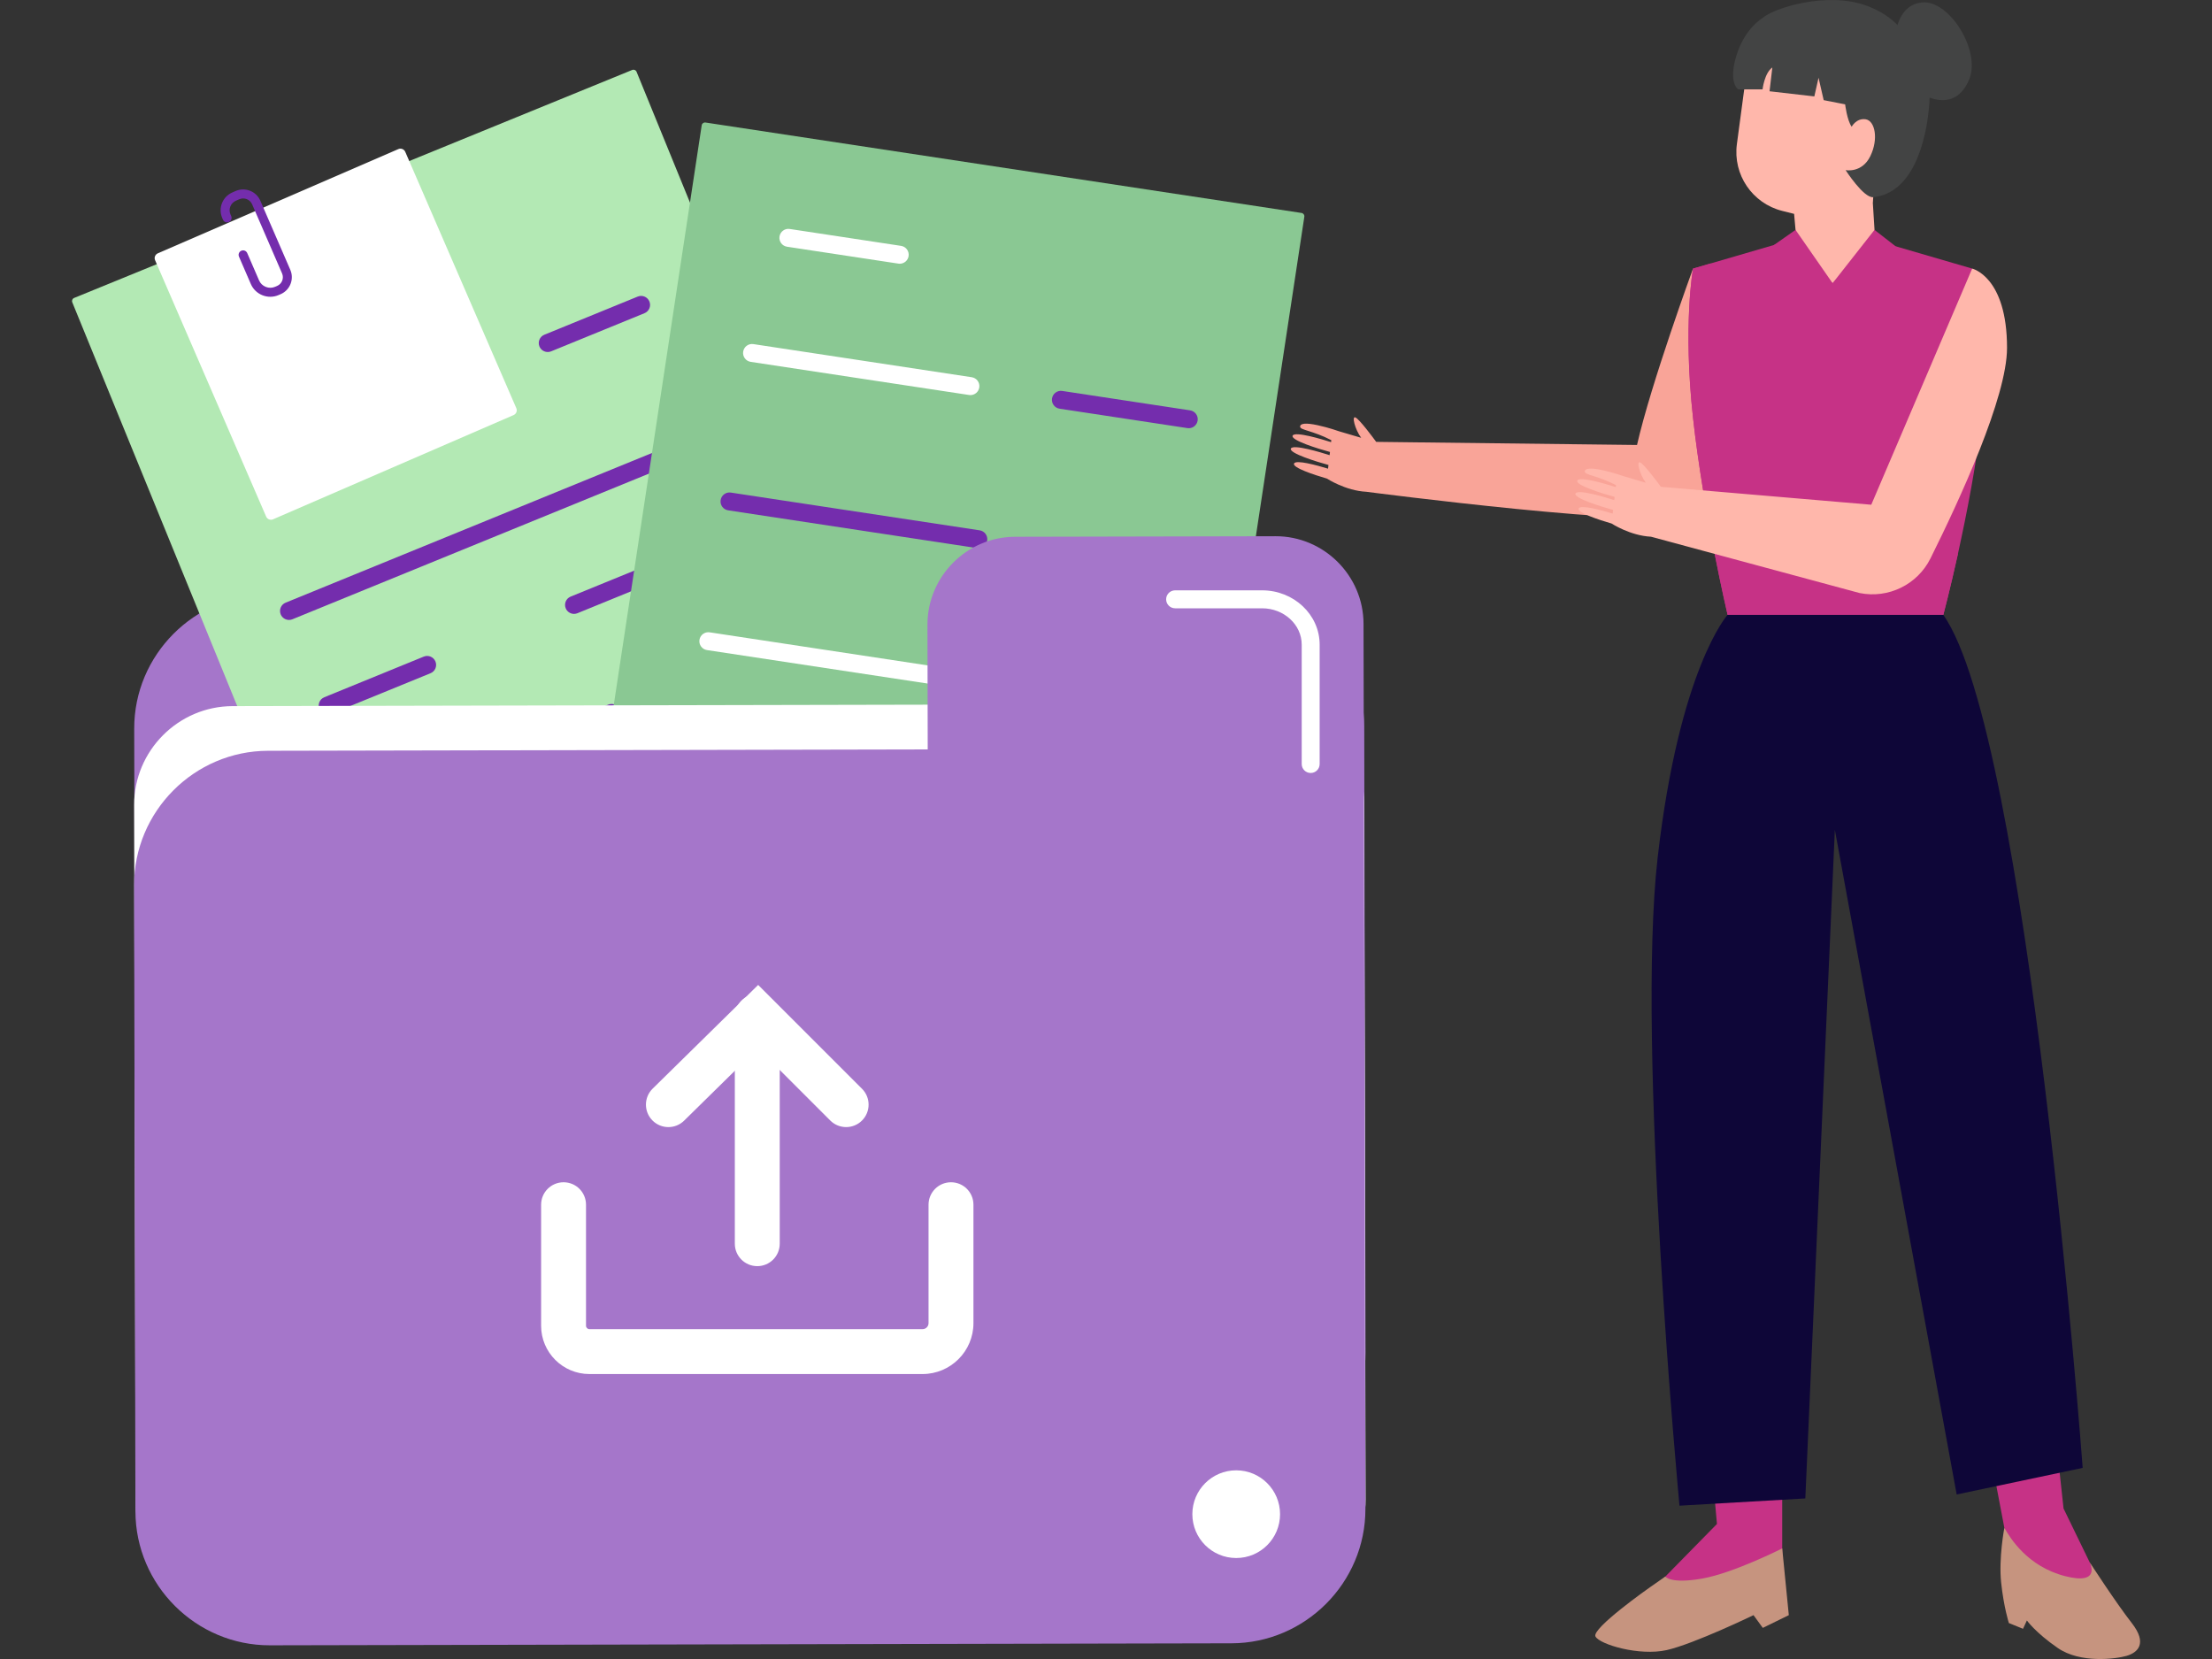 <svg xmlns="http://www.w3.org/2000/svg" xmlns:xlink="http://www.w3.org/1999/xlink" id="Layer_1" x="0px" y="0px" viewBox="0 0 800 600" style="enable-background:new 0 0 800 600;" xml:space="preserve"><rect x="0" y="0" width="800" height="600" fill="#333333" stroke="none"/><style type="text/css">	.st0{fill:#D8C5E8;}	.st1{fill:#FFFFFF;}	.st2{fill:#945DC0;}	.st3{fill:#8546B7;}	.st4{fill:#AD83CE;}	.st5{fill:#C63286;}	.st6{fill:#27254C;}	.st7{fill:#FAC8BF;}	.st8{fill:#EDA19F;}	.st9{fill:#6CC46C;}	.st10{fill:#91DF94;}	.st11{opacity:0.949;}	.st12{fill:url(#XMLID_00000036245254913926525350000002270209106920452481_);}	.st13{fill:#68BC68;}	.st14{fill:#87DC8A;}	.st15{fill:#6D23A9;stroke:#6D23A9;stroke-width:0.944;stroke-miterlimit:10;}	.st16{fill:#D2BBE4;stroke:#6D23A9;stroke-width:0.944;stroke-miterlimit:10;}	.st17{fill:#6D23A9;stroke:#6D23A9;stroke-width:0.944;stroke-linecap:round;stroke-linejoin:round;stroke-miterlimit:10;}	.st18{fill:#F9DACA;}	.st19{fill:#1A2E35;}	.st20{fill:#007CFF;}	.st21{fill:none;stroke:#007CFF;stroke-width:0.472;stroke-linecap:round;stroke-linejoin:round;stroke-miterlimit:10;}	.st22{opacity:0.3;}	.st23{fill:#1C1919;}	.st24{fill:#0E0638;}	.st25{opacity:0.2;}	.st26{fill:#A6681B;}	.st27{fill:#9B67C4;}	.st28{fill:#BA97D6;}	.st29{fill:#E557AF;}	.st30{fill:#FDBB92;}	.st31{fill:#FD967D;}	.st32{fill:#C6947F;}	.st33{fill:#434444;}	.st34{fill:#B6E7FF;}	.st35{fill:#9AD2F3;}	.st36{fill:#41414A;}	.st37{fill:#A576CA;}	.st38{fill:#742DAD;}	.st39{fill:#B3E9B4;}	.st40{fill:#8AC893;}	.st41{fill:#F9A498;}	.st42{fill:#FFB7AB;}	.st43{fill:#D2BBE4;}	.st44{fill:#A8D6AF;stroke:#6D23A9;stroke-width:0.944;stroke-linecap:round;stroke-linejoin:round;stroke-miterlimit:10;}	.st45{fill:#6D23A9;}	.st46{fill:#BAF4C0;}	.st47{fill:#D2BBE4;stroke:#6D23A9;stroke-width:0.944;stroke-linecap:round;stroke-linejoin:round;stroke-miterlimit:10;}	.st48{fill:#8AC893;stroke:#6D23A9;stroke-width:0.944;stroke-linecap:round;stroke-linejoin:round;stroke-miterlimit:10;}	.st49{fill:#C9E6CD;stroke:#6D23A9;stroke-width:0.944;stroke-linecap:round;stroke-linejoin:round;stroke-miterlimit:10;}	.st50{opacity:0.2;clip-path:url(#XMLID_00000021798889252496447400000016929991862968552122_);fill:#279938;}	.st51{fill:none;stroke:#6D23A9;stroke-width:0.944;stroke-linecap:round;stroke-linejoin:round;stroke-miterlimit:10;}	.st52{fill:#EBD7FF;}	.st53{fill-rule:evenodd;clip-rule:evenodd;fill:#151A1C;}	.st54{fill-rule:evenodd;clip-rule:evenodd;fill:#FFC38A;}	.st55{fill-rule:evenodd;clip-rule:evenodd;fill:#C63286;}	.st56{fill:#151A1C;}	.st57{fill:#FFFDBB;}	.st58{fill:#FFC38A;}	.st59{fill:#FFAD6D;}	.st60{fill-rule:evenodd;clip-rule:evenodd;fill:#FFAD6D;}	.st61{fill:#C7EFC8;}	.st62{fill:#7DD980;}	.st63{fill:none;stroke:#7DD980;stroke-width:1.888;stroke-linecap:round;stroke-linejoin:round;stroke-miterlimit:10;}	.st64{fill:#E9DEF2;}	.st65{fill:#E6D9F0;}	.st66{fill:none;stroke:#E6D9F0;stroke-width:1.888;stroke-linecap:round;stroke-linejoin:round;stroke-miterlimit:10;}	.st67{fill:#6BD46E;}	.st68{fill:#FB9572;}	.st69{fill:#FF9F06;}	.st70{fill:#FA724B;}	.st71{fill:#FFA992;}	.st72{fill:#803FB4;}	.st73{fill:#AB80CE;}	.st74{fill:url(#SVGID_1_);}	.st75{fill:url(#SVGID_00000149383980817389499590000006952171402357689227_);}	.st76{fill:url(#SVGID_00000181778853378661788650000013065184477798507403_);}	.st77{fill:url(#SVGID_00000168112749325437680070000000071809327495034251_);}	.st78{fill:url(#SVGID_00000116927954872540573590000003628317390669677461_);}	.st79{fill:#75D778;}	.st80{opacity:0.6;fill:#C9EFCB;}	.st81{fill:#BE9CD8;}	.st82{fill:#AF85CF;}	.st83{fill:#B0E8B2;}	.st84{fill:#99E19B;}	.st85{opacity:0.15;fill:#FFFFFF;}	.st86{fill:#D4FFD4;}	.st87{fill:#A6E5A8;}	.st88{fill:#884BB9;}	.st89{fill:#A679CB;}	.st90{fill:#9762C2;}	.st91{fill:#B8F4B8;}	.st92{fill:#DBF5DC;}	.st93{fill:#5A15AA;}	.st94{fill:#0E0F0F;}	.st95{fill:#FE612E;}	.st96{fill:#E2451B;}	.st97{fill:#15126B;}	.st98{fill:#FFA87D;}	.st99{fill:#CE4D7E;}	.st100{fill:#41A0EF;}	.st101{fill:#4A54F3;}	.st102{fill:#E26E61;}	.st103{fill:#03717A;}	.st104{fill:#8FDE91;}	.st105{fill:#BFEDC1;}	.st106{fill:#A773D8;}	.st107{fill:#B88DE2;}	.st108{fill:#63B66F;}	.st109{fill:#43A651;}	.st110{fill:#D9B8FF;}	.st111{fill:url(#SVGID_00000070821054793218891110000011982449317575392645_);}	.st112{fill:url(#SVGID_00000075867285983599915570000018217906350578589067_);}	.st113{fill:url(#SVGID_00000002345332495034777830000007308853585851263406_);}	.st114{opacity:0.77;fill:url(#SVGID_00000030449159025537646170000011594403084727509947_);}	.st115{opacity:0.77;fill:url(#SVGID_00000093871823318856212080000005281137549080821395_);}	.st116{fill:url(#SVGID_00000132802895447006766540000009042025642454784145_);}	.st117{fill:url(#SVGID_00000065075036357020440270000017596500827126868671_);}	.st118{fill:url(#SVGID_00000074435334998454713800000013261634479096612737_);}	.st119{fill:url(#SVGID_00000013183796968930120680000003510463268225063606_);}	.st120{fill:url(#SVGID_00000117658830832384919580000000543884677219405750_);}	.st121{fill:url(#SVGID_00000011716777564365257640000000556117414014858917_);}	.st122{fill:url(#SVGID_00000008839704674275861790000014021252079323350175_);}	.st123{fill:url(#SVGID_00000112621447916419853380000017101673137280724666_);}	.st124{fill:#3F3251;}	.st125{fill:#FEBB95;}	.st126{fill:#FF7557;}	.st127{fill:#CEB6E2;}	.st128{fill:#F0E8F6;}	.st129{fill:#C8ABDE;}	.st130{fill:#7DD17D;}	.st131{fill:#2E353A;}	.st132{opacity:0.5;}	.st133{opacity:0.1;}	.st134{opacity:0.4;}	.st135{opacity:0.2;fill:#FFFFFF;}	.st136{opacity:0.5;fill:#FFFFFF;}	.st137{opacity:0.7;fill:#FFFFFF;}	.st138{fill:#FBFDFB;}	.st139{fill:#E5F3E7;}	.st140{fill:#F0F8F1;}	.st141{fill:#F6FBF7;}	.st142{fill:#279938;}	.st143{fill:#6A1EA7;}	.st144{fill:#8649B8;}	.st145{fill:#DBFCDB;}	.st146{fill:#6CBC6C;}	.st147{fill:#FE897A;}	.st148{fill:#081330;}	.st149{fill:#0B1D54;}	.st150{fill:#F4A57D;}	.st151{fill:#001E33;}	.st152{fill:#FE4084;}	.st153{fill:#EDF0F9;}	.st154{fill:#965FC1;}	.st155{fill:#E8DCF1;}	.st156{fill:#EDE3F4;}	.st157{fill:#D5C0E6;}	.st158{fill:#CDB3E1;}	.st159{fill:#A9D8A9;}	.st160{fill:#BF9FD9;}	.st161{fill:#E3D4EE;}	.st162{fill:#DAC7E9;}	.st163{fill:#FF4767;}	.st164{fill:#E04BA7;}	.st165{display:none;fill:#C03E3E;}	.st166{fill:#F8B988;}	.st167{fill:#DE876E;}	.st168{fill:#4CB859;}	.st169{fill:#8141B5;}	.st170{fill:#7E3CB3;}	.st171{fill:#600EA1;}	.st172{fill:#6314A3;}	.st173{fill-rule:evenodd;clip-rule:evenodd;fill:#D9F4DA;}	.st174{fill-rule:evenodd;clip-rule:evenodd;fill:#8ADD8C;}	.st175{clip-path:url(#SVGID_00000102509393991788780000000010846723257762289569_);}	.st176{fill-rule:evenodd;clip-rule:evenodd;fill:none;stroke:#C7EFC8;stroke-width:1.765;stroke-miterlimit:10;}	.st177{clip-path:url(#SVGID_00000016780396176625422690000008778806424473579173_);}	.st178{fill:#FFAEAB;}	.st179{fill:#38173E;}	.st180{fill:#FB8C89;}	.st181{fill:#539E92;}	.st182{fill:#BAEBBC;}	.st183{fill:#F2FBF3;}	.st184{fill:#CCF0CD;}	.st185{fill:#EDFAEE;}	.st186{fill:#D4F2D5;}	.st187{fill:#8A4EBA;}	.st188{fill:#F8F8FF;}	.st189{fill:#A06FC7;}	.st190{clip-path:url(#SVGID_00000050662952705581871640000006392245138736030902_);fill:#FFDACF;}	.st191{clip-path:url(#SVGID_00000050662952705581871640000006392245138736030902_);fill:#C63286;}	.st192{clip-path:url(#SVGID_00000050662952705581871640000006392245138736030902_);fill:#8546B7;}	.st193{clip-path:url(#SVGID_00000050662952705581871640000006392245138736030902_);}	.st194{fill:#FFDACF;}	.st195{clip-path:url(#SVGID_00000050662952705581871640000006392245138736030902_);fill:#D84CA3;}	.st196{fill:#D84CA3;}			.st197{clip-path:url(#SVGID_00000050662952705581871640000006392245138736030902_);fill:url(#SVGID_00000161624201411057605520000014486872704978490020_);}	.st198{fill:#79C083;}	.st199{fill:#52387C;}	.st200{fill:#65498D;}	.st201{fill:#48B764;}	.st202{fill:#B7B8DA;}	.st203{fill:#D71A71;}	.st204{fill:#B590D3;}	.st205{fill:#8F55BD;}	.st206{fill:none;stroke:#8F55BD;stroke-width:2.711;stroke-miterlimit:10;}	.st207{fill:none;stroke:#B590D3;stroke-width:2.711;stroke-miterlimit:10;}	.st208{fill:none;stroke:#E1F1E3;stroke-width:2.033;stroke-miterlimit:10;}	.st209{fill:#66B266;}	.st210{clip-path:url(#SVGID_00000145757944332198605060000008276251040079938692_);fill:#66B266;}	.st211{fill:none;stroke:#FFFFFF;stroke-width:3.506;stroke-miterlimit:10;}	.st212{clip-path:url(#SVGID_00000016768340759163891850000014350222726891238836_);}	.st213{fill:#88AAC4;}	.st214{opacity:0.5;fill:#88AAC4;}	.st215{fill:#E7D7FF;}	.st216{fill:#2C2622;}	.st217{fill:#FFC4B7;}	.st218{fill:#69D3D8;}	.st219{opacity:0.5;fill:#D16C3E;}	.st220{fill:#96E199;}	.st221{fill:#8344B6;}	.st222{fill:#7128AB;}	.st223{fill:#6516A4;}	.st224{fill:#CCA1F7;}	.st225{opacity:0.5;fill:#96E199;}	.st226{opacity:0.5;fill:#681BA6;}	.st227{fill:#681BA6;}	.st228{fill:#F7BE97;}	.st229{fill:#333333;}	.st230{fill:#FFC89F;}	.st231{fill:#F680F9;}	.st232{fill:#A2D3A9;stroke:#6D23A9;stroke-width:0.944;stroke-linecap:round;stroke-linejoin:round;stroke-miterlimit:10;}	.st233{fill:#FFFFFF;stroke:#6D23A9;stroke-width:0.944;stroke-miterlimit:10;}	.st234{opacity:0.19;fill:#279938;}	.st235{fill:none;stroke:#6D23A9;stroke-width:0.944;stroke-miterlimit:10;}	.st236{fill:none;stroke:#6D23A9;stroke-width:3.776;stroke-miterlimit:10;}	.st237{fill:#FFFFFF;stroke:#6D23A9;stroke-width:0.944;stroke-linecap:round;stroke-linejoin:round;stroke-miterlimit:10;}	.st238{fill:#FFC1B6;}	.st239{fill-rule:evenodd;clip-rule:evenodd;fill:#FFC1B6;}	.st240{fill-rule:evenodd;clip-rule:evenodd;fill:#042946;}	.st241{fill:#70D673;}	.st242{fill:#9E6CC6;}	.st243{fill:#BC9AD7;}	.st244{fill:#F7A98F;}	.st245{fill:#A1CDF0;}	.st246{fill:#6CAEE3;}	.st247{fill:#A52173;}	.st248{fill:#7C4415;}	.st249{fill:#001C31;}	.st250{fill:#E1D1ED;}	.st251{fill:none;stroke:#00B505;stroke-width:1.888;stroke-linecap:round;stroke-linejoin:round;stroke-miterlimit:10;}	.st252{fill:#B792D4;}	.st253{fill:none;stroke:#00B505;stroke-width:0.944;stroke-miterlimit:10;}	.st254{fill:#8B50BB;}	.st255{fill:none;stroke:#FFFFFF;stroke-width:2.832;stroke-miterlimit:10;}	.st256{fill:#FFBC96;}	.st257{fill:#5254CF;}	.st258{fill:#F9685D;}	.st259{fill:#D28572;}	.st260{fill:#8A4CEC;}	.st261{fill:#E1F1E3;}	.st262{fill:#C5E3C9;}	.st263{fill:#A8D6AF;}	.st264{fill:#CBB1E0;}	.st265{fill:url(#XMLID_00000142146093983635117510000007422934460403402410_);}	.st266{fill:url(#XMLID_00000035497714025857228130000011667805158155729035_);}	.st267{opacity:0.45;fill:#7533BB;}	.st268{fill:url(#XMLID_00000108271429966470420440000009333458481520299700_);}	.st269{fill:url(#XMLID_00000179646340349875404620000007810718108046224571_);}	.st270{fill:url(#XMLID_00000059278059568913111880000006734326081140036002_);}	.st271{fill:url(#XMLID_00000173135459252779021390000013868087752473876631_);}	.st272{fill:#7934B0;}	.st273{fill:#E0F6E1;}	.st274{fill:#E48C82;}	.st275{fill:#BF635F;}	.st276{fill:#C2EDC3;}	.st277{fill:#B51A7A;}	.st278{fill:#94E096;}	.st279{fill:#E89F90;}	.st280{fill:#CC6C67;}	.st281{opacity:0.25;}	.st282{fill:#E2807C;}	.st283{fill:none;stroke:#6314A3;stroke-width:0.708;stroke-linejoin:round;stroke-miterlimit:10;}	.st284{fill:none;stroke:#6314A3;stroke-width:0.622;stroke-linejoin:round;stroke-miterlimit:10;}	.st285{fill:#FFFFFF;stroke:#6314A3;stroke-width:0.622;stroke-miterlimit:10;}	.st286{fill:none;stroke:#6314A3;stroke-width:0.622;stroke-miterlimit:10;}	.st287{fill:#FFC0E4;}	.st288{fill:#F7B0DC;}	.st289{fill:#9597BD;}	.st290{fill:#212838;}	.st291{fill:#DAEEDD;}	.st292{opacity:0.15;fill:#43A651;}	.st293{fill:#A171C8;}	.st294{opacity:0.2;fill:#43A651;}	.st295{opacity:0.5;fill:#D8C5E8;}	.st296{fill:#762FAE;}	.st297{fill:#291B50;}	.st298{fill:#E3AB84;}	.st299{fill:#E2E2E2;}	.st300{fill:#133D3D;}	.st301{opacity:0.2;fill:#9F4526;}	.st302{enable-background:new    ;}	.st303{fill:#88C791;}	.st304{fill:#7FC389;}	.st305{fill:#99CFA1;}	.st306{fill:#ADD8B3;}	.st307{fill:#E7F4E9;}	.st308{fill:#AFD9B5;}	.st309{fill:#69D36C;}	.st310{fill:#561136;}	.st311{fill:#151F34;}	.st312{fill:#E69376;}	.st313{fill:#F6A382;}	.st314{fill:#E0856E;}	.st315{fill:#1E2732;}	.st316{fill:#6651A1;}	.st317{fill:#F79F7D;}	.st318{fill:url(#SVGID_00000144323657045886029920000012749338032314199172_);}	.st319{fill:url(#SVGID_00000153707059448793645120000012559320187663646606_);}	.st320{fill:none;stroke:#AF85CF;stroke-width:1.888;stroke-miterlimit:10;}	.st321{fill:none;stroke:#B48DD2;stroke-width:1.888;stroke-linecap:round;stroke-miterlimit:10;}	.st322{fill:#B48DD2;}	.st323{fill:#F9FCF9;}	.st324{fill:url(#SVGID_00000027603823957669891010000018216235798465168045_);}	.st325{fill:#E9F5EB;}	.st326{fill:#DCCAEA;}	.st327{fill:#C1A1DA;}	.st328{fill:url(#SVGID_00000008831138627965210440000011548068011158055074_);}	.st329{fill:url(#SVGID_00000141418551393146787390000002319748053799230397_);}	.st330{fill:#DFCFEC;}	.st331{fill:none;stroke:#FFFFFF;stroke-width:5.664;stroke-miterlimit:10;}	.st332{fill:none;stroke:#C1A1DA;stroke-width:5.664;stroke-miterlimit:10;}	.st333{fill:#D850A4;}	.st334{fill:#0F002E;}	.st335{fill:#FFAC7F;}	.st336{fill:#ABE7AD;}	.st337{fill:#E3F7E4;}	.st338{fill:#6255AD;}	.st339{fill:#6F5EB5;}	.st340{fill:#9F87D6;}	.st341{fill:#2C2858;}	.st342{fill:#201D40;}	.st343{fill:#BFAAE3;}	.st344{fill:#66D369;}	.st345{fill:#A86770;}	.st346{fill:#CCBCED;}	.st347{fill:#BF7783;}	.st348{fill:#D6479F;}	.st349{fill:#84525B;}	.st350{fill:#FF8F67;}	.st351{fill:#D819BD;}	.st352{fill:none;stroke:#DCCAEA;stroke-width:6.285;stroke-miterlimit:10;}	.st353{fill:none;stroke:#52AD5F;stroke-width:2.832;stroke-linecap:round;stroke-linejoin:round;stroke-miterlimit:10;}	.st354{fill:#F9B384;}	.st355{fill:#E28B6D;}	.st356{fill:#102048;}	.st357{fill:#6C20A8;}	.st358{fill:#6D23A9;stroke:#D2BBE4;stroke-width:0.944;stroke-miterlimit:10;}	.st359{fill:#8144BC;stroke:#D2BBE4;stroke-width:0.944;stroke-miterlimit:10;}	.st360{fill:#EA886A;}	.st361{fill:#6A8BEA;}	.st362{fill:#A31C70;}	.st363{fill:#1D0300;}	.st364{fill:#DD7258;}	.st365{fill:#9CE29E;}	.st366{fill:#B995D5;}	.st367{fill:none;stroke:#C8ABDE;stroke-width:0.944;stroke-miterlimit:10;}	.st368{fill:#D4EBD7;}	.st369{clip-path:url(#XMLID_00000173157466144644419150000008351532724793189541_);fill:#BFEDC1;}	.st370{clip-path:url(#XMLID_00000173157466144644419150000008351532724793189541_);}	.st371{opacity:0.75;clip-path:url(#XMLID_00000173157466144644419150000008351532724793189541_);fill:#FFFFFF;}	.st372{opacity:0.75;clip-path:url(#XMLID_00000173157466144644419150000008351532724793189541_);}	.st373{fill:#9933CC;}	.st374{fill:none;stroke:#6D23A9;stroke-width:1.888;stroke-miterlimit:10;}	.st375{fill:#563149;}	.st376{fill:#FDCFBF;}	.st377{fill:#724161;}	.st378{fill:#F7A492;}	.st379{fill:url(#SVGID_00000034802884140887090460000017078851078146780803_);}	.st380{fill-rule:evenodd;clip-rule:evenodd;fill:#6719A5;}	.st381{fill-rule:evenodd;clip-rule:evenodd;fill:#E9DEF2;}	.st382{fill-rule:evenodd;clip-rule:evenodd;fill:#B3E9B4;}	.st383{fill:#EEF7EF;}	.st384{fill:#F5F0F9;}	.st385{fill:#8D53BC;}	.st386{fill:url(#SVGID_00000004511849879148352030000014091971481981713559_);}	.st387{fill:#F09779;}	.st388{fill:#A82275;}	.st389{fill:#5C759C;}	.st390{fill:#DC7F5F;}	.st391{fill:url(#SVGID_00000038371793695932064930000002733889912616007555_);}	.st392{fill:url(#SVGID_00000063626382184100393060000015032880328084974259_);}	.st393{fill:#1A1C37;}	.st394{fill:url(#SVGID_00000150071703362934901440000013618102775476513695_);}	.st395{fill:url(#SVGID_00000173159523848711723470000016107885900275940516_);}	.st396{fill:url(#SVGID_00000091007516243807728320000007065570228506154397_);}	.st397{fill:url(#SVGID_00000022549969443803769790000015918871753980427146_);}	.st398{fill:url(#SVGID_00000023245780762360747270000006559501549110250905_);}	.st399{fill:#C65252;}	.st400{fill:#222149;}	.st401{fill:url(#SVGID_00000043418911178807695490000017944295743364196495_);}	.st402{fill:url(#SVGID_00000054965622370602797370000003999719312028570505_);}	.st403{fill:url(#SVGID_00000060738307844112013850000006530294278113907382_);}	.st404{fill:#322D6A;}	.st405{fill:url(#SVGID_00000054956887551419307920000012374120813245782957_);}	.st406{fill:url(#SVGID_00000078042135744600941750000008933292368024738944_);}	.st407{fill:#FD897B;}	.st408{opacity:0.2;enable-background:new    ;}	.st409{fill:none;stroke:#1A2E35;stroke-width:0.668;stroke-linecap:round;stroke-linejoin:round;stroke-miterlimit:10;}	.st410{fill:url(#SVGID_00000085210654529084680610000012740789473029839279_);}	.st411{fill:url(#SVGID_00000003821497847503043480000004202163269192929191_);}	.st412{fill:#124E96;}</style><g>	<g>		<g>			<path class="st37" d="M445.43,537.71l-347.78,0.73c-26.69,0.06-48.57-21.74-48.63-48.43l-0.48-226.46    c-0.06-26.69,21.74-48.57,48.43-48.63l347.78-0.73c26.69-0.06,48.57,21.74,48.63,48.43l0.48,226.46    C493.91,515.77,472.12,537.65,445.43,537.71z"></path>		</g>	</g>	<g>		<g>			<path class="st39" d="M340.41,298.89l-201.85,82.46c-0.62,0.25-1.32-0.04-1.57-0.66L26.14,109.33c-0.25-0.62,0.04-1.32,0.66-1.57    L228.65,25.3c0.62-0.25,1.32,0.04,1.57,0.66l110.85,271.35C341.33,297.93,341.03,298.63,340.41,298.89z"></path>		</g>		<path class="st38" d="M198.1,127.31c-1.28,0-2.49-0.76-3.01-2.02c-0.68-1.66,0.12-3.56,1.78-4.23l33.77-13.8   c1.64-0.68,3.55,0.12,4.23,1.78c0.68,1.66-0.12,3.56-1.78,4.23l-33.77,13.8C198.93,127.24,198.51,127.31,198.1,127.31z"></path>		<path class="st38" d="M104.53,224.21c-1.28,0-2.49-0.76-3.01-2.02c-0.68-1.66,0.12-3.56,1.78-4.23l147.88-60.41   c1.65-0.68,3.56,0.11,4.23,1.78c0.68,1.66-0.12,3.56-1.78,4.23l-147.88,60.41C105.36,224.13,104.94,224.21,104.53,224.21z"></path>		<path class="st38" d="M207.61,222.02c-1.28,0-2.49-0.76-3.01-2.02c-0.68-1.66,0.12-3.56,1.78-4.23l58.78-24.01   c1.66-0.69,3.56,0.12,4.23,1.78c0.68,1.66-0.12,3.56-1.78,4.23l-58.78,24.01C208.43,221.94,208.02,222.02,207.61,222.02z"></path>		<path class="st38" d="M118.51,258.42c-1.28,0-2.49-0.76-3.01-2.02c-0.68-1.66,0.12-3.56,1.78-4.23l35.98-14.7   c1.65-0.68,3.56,0.12,4.23,1.78c0.68,1.66-0.12,3.56-1.78,4.23l-35.98,14.7C119.33,258.34,118.92,258.42,118.51,258.42z"></path>		<path class="st38" d="M130.11,298.31c-1.28,0-2.49-0.76-3.01-2.02c-0.68-1.66,0.12-3.56,1.78-4.23l91.09-37.21   c1.65-0.68,3.56,0.11,4.23,1.78c0.68,1.66-0.12,3.56-1.78,4.23l-91.09,37.21C130.94,298.23,130.52,298.31,130.11,298.31z"></path>		<g>			<path class="st1" d="M185.75,150.12l-87,37.7c-0.96,0.42-2.07-0.03-2.49-0.98L56.09,94.11c-0.42-0.96,0.03-2.07,0.98-2.49    l87-37.7c0.96-0.42,2.07,0.03,2.49,0.98l40.17,92.72C187.15,148.59,186.71,149.7,185.75,150.12z"></path>		</g>		<path class="st38" d="M97.76,107.33c-0.95,0-1.91-0.18-2.83-0.54c-1.91-0.76-3.41-2.21-4.22-4.09l-4.28-9.88   c-0.36-0.82,0.02-1.78,0.84-2.14c0.83-0.36,1.78,0.02,2.14,0.84l4.28,9.88c0.47,1.09,1.34,1.93,2.44,2.36   c1.11,0.44,2.31,0.42,3.39-0.05l0.72-0.31c1.73-0.75,2.53-2.77,1.78-4.5l-10.83-25c-0.77-1.79-2.86-2.61-4.65-1.84l-1.23,0.54   c-1.9,0.82-2.78,3.04-1.96,4.94l0.27,0.61c0.36,0.82-0.02,1.78-0.84,2.14c-0.82,0.36-1.78-0.01-2.14-0.84l-0.27-0.62   c-1.54-3.55,0.1-7.68,3.64-9.22l1.23-0.54c3.42-1.48,7.44,0.1,8.92,3.53L105,97.6c1.46,3.37-0.1,7.31-3.47,8.78l-0.72,0.31   C99.83,107.12,98.8,107.33,97.76,107.33z"></path>		<path class="st1" d="M143.83,70.43c2.67,2.72,2.63,7.09-0.09,9.75c-2.72,2.67-7.09,2.63-9.75-0.09c-2.67-2.72-2.63-7.09,0.09-9.75   C136.79,67.67,141.16,67.71,143.83,70.43z"></path>	</g>	<g>		<g>			<path class="st40" d="M426.4,369.21L210.82,336.5c-0.66-0.1-1.11-0.71-1.01-1.37l43.97-289.81c0.1-0.66,0.71-1.11,1.37-1.01    l215.57,32.71c0.66,0.1,1.11,0.71,1.01,1.37L427.77,368.2C427.67,368.86,427.05,369.31,426.4,369.21z"></path>		</g>		<path class="st1" d="M325.4,95.38c-0.16,0-0.33-0.01-0.49-0.04l-40.27-6.11c-1.77-0.27-2.99-1.92-2.72-3.7   c0.27-1.77,1.93-3,3.7-2.72l40.27,6.11c1.77,0.27,2.99,1.92,2.72,3.7C328.36,94.23,326.98,95.38,325.4,95.38z"></path>		<path class="st38" d="M429.93,154.87c-0.16,0-0.33-0.01-0.49-0.04l-46.24-7.02c-1.77-0.27-2.99-1.92-2.72-3.7   c0.27-1.77,1.92-3,3.7-2.72l46.24,7.02c1.77,0.27,2.99,1.92,2.72,3.7C432.89,153.71,431.51,154.87,429.93,154.87z"></path>		<path class="st1" d="M350.96,142.89c-0.16,0-0.33-0.01-0.49-0.04l-78.97-11.98c-1.77-0.27-2.99-1.92-2.72-3.7   c0.27-1.77,1.91-3,3.7-2.72l78.97,11.98c1.77,0.27,2.99,1.92,2.72,3.7C353.92,141.74,352.54,142.89,350.96,142.89z"></path>		<path class="st38" d="M353.82,198.26c-0.16,0-0.33-0.01-0.49-0.04l-89.98-13.65c-1.77-0.27-2.99-1.92-2.72-3.7   c0.27-1.77,1.92-3,3.7-2.72l89.98,13.65c1.77,0.27,2.99,1.92,2.72,3.7C356.78,197.1,355.4,198.26,353.82,198.26z"></path>		<path class="st1" d="M414.12,259.11c-0.16,0-0.33-0.01-0.49-0.04l-157.94-23.96c-1.77-0.27-2.99-1.92-2.72-3.7   c0.27-1.77,1.92-2.99,3.7-2.72l157.94,23.96c1.77,0.27,2.99,1.92,2.72,3.7C417.08,257.96,415.7,259.11,414.12,259.11z"></path>		<path class="st1" d="M336.84,302.32c-0.16,0-0.32-0.01-0.49-0.04l-88.81-13.47c-1.77-0.27-2.99-1.92-2.72-3.7   c0.27-1.77,1.89-2.99,3.7-2.72l88.81,13.47c1.77,0.27,2.99,1.92,2.72,3.7C339.81,301.17,338.42,302.32,336.84,302.32z"></path>	</g>	<g>		<g>			<path class="st1" d="M458.27,578.12L84.8,578.9c-19.63,0.04-35.72-15.98-35.76-35.61l-0.53-252.15    c-0.04-19.63,15.98-35.72,35.61-35.76l373.47-0.78c19.62-0.04,35.72,15.98,35.76,35.61l0.53,252.15    C493.92,561.99,477.9,578.08,458.27,578.12z"></path>		</g>		<g>			<path class="st37" d="M461.32,193.93l-94.2,0.2c-17.47,0.04-31.73,14.36-31.69,31.82l0.09,45.08l-238.59,0.5    c-26.69,0.06-48.48,21.94-48.43,48.63l0.48,226.46c0.06,26.69,21.94,48.48,48.63,48.43l347.78-0.73    c26.69-0.06,48.48-21.94,48.43-48.63l-0.47-221.82l-0.01-4.64l-0.2-93.61C493.11,208.16,478.79,193.9,461.32,193.93z"></path>		</g>		<path class="st1" d="M462.95,547.62c0,8.76-7.1,15.86-15.86,15.86s-15.86-7.1-15.86-15.86c0-8.76,7.1-15.86,15.86-15.86   S462.95,538.87,462.95,547.62z"></path>		<path class="st1" d="M474.03,279.56c-1.8,0-3.25-1.45-3.25-3.25v-43.17c0-7.24-6.43-13.14-14.33-13.14h-31.45   c-1.8,0-3.25-1.45-3.25-3.25c0-1.8,1.45-3.25,3.25-3.25h31.45c11.48,0,20.82,8.81,20.82,19.63v43.17   C477.28,278.11,475.83,279.56,474.03,279.56z"></path>		<g>			<g>				<path class="st1" d="M241.73,407.63c-2.1,0-4.2-0.81-5.79-2.43c-3.14-3.2-3.1-8.34,0.1-11.48l38.16-37.51l37.56,37.56     c3.17,3.17,3.17,8.31,0,11.48c-3.17,3.17-8.31,3.17-11.48,0l-26.18-26.18l-26.68,26.23     C245.84,406.85,243.79,407.63,241.73,407.63z"></path>				<path class="st1" d="M273.88,457.92c-4.48,0-8.12-3.63-8.12-8.12v-82.17c0-4.48,3.63-8.12,8.12-8.12c4.48,0,8.12,3.63,8.12,8.12     v82.17C282,454.29,278.37,457.92,273.88,457.92z"></path>			</g>			<path class="st1" d="M333.65,496.94H213.16c-9.63,0-17.46-7.83-17.46-17.46v-43.78c0-4.48,3.63-8.12,8.12-8.12    c4.48,0,8.12,3.63,8.12,8.12v43.78c0,0.67,0.55,1.22,1.22,1.22h120.49c1.2,0,2.17-0.97,2.17-2.17v-42.83    c0-4.48,3.63-8.12,8.12-8.12c4.48,0,8.12,3.63,8.12,8.12v42.83C352.06,488.69,343.8,496.94,333.65,496.94z"></path>		</g>	</g>	<g>		<g>			<path class="st41" d="M624.12,162.62L612.3,97.14c0,0-15.19,41.52-20.25,63.79l-94.33-1.12c-1.23-1.68-6.01-8.12-7.5-8.83    c-1.43-0.69-0.19,4.31,2.07,7.36l-8.05-2.37c0,0-3.64-1.32-7.76-2.2c-4.11-0.89-6.33-0.7-6.27,0.57    c0.06,1.22,4.47,1.36,11.27,4.84l-0.08,0.73c-3.15-1.01-13.16-4.05-13.91-2.34c-0.73,1.66,9.32,4.76,13.51,5.89l-0.13,1.16    c-3.03-0.97-13.25-4.1-14.01-2.38c-0.73,1.67,9.49,4.81,13.6,5.92l-0.15,1.34c-4.08-1.24-11.67-3.33-12.31-1.85    c-0.64,1.47,7.21,4.08,11.91,5.44v0c0,0,6.7,4.39,14.25,4.77c0,0,105.65,13.78,118.14,8.38    C624.79,180.85,624.12,162.62,624.12,162.62z"></path>		</g>		<g>			<polygon class="st5" points="616.77,504.21 620.96,551.16 596.75,575.82 611.99,584.14 644.56,575.52 644.56,505.69    "></polygon>		</g>		<g>			<polygon class="st5" points="713.73,493.91 724.9,552.55 734.21,582.18 762.13,578.14 746.31,545.57 740.72,493.91    "></polygon>		</g>		<g>			<path class="st42" d="M677.34,73.46l2.41-36.82c0.62-9.56-4.87-18.47-13.71-22.16c-2.23-0.93-4.71-1.79-7.47-2.51    c-0.53-0.14-1.06-0.26-1.58-0.36c-12.44-2.47-24.27,6.57-25.96,19.14l-2.86,21.36c-1.48,11.05,5.58,21.45,16.39,24.16l4.3,1.08    l1.94,21.68l11.98,7.56l15.94-11.09L677.34,73.46z"></path>		</g>		<g>			<path class="st5" d="M716.93,149.45c-1.94,17.58-5.67,36.6-8.81,50.82c-2.91,13.09-5.29,22.09-5.29,22.09h-78.02    c0,0-8.79-37.47-12.5-71.21c-3.71-33.76,0-54.01,0-54.01l6.4-1.87l28.35-8.27l15.71,15.43l15.71-15.43l34.78,10.14    C713.27,97.14,720.64,115.71,716.93,149.45z"></path>		</g>		<g>			<path class="st5" d="M641.58,172.21c-2.55-2.07-4.81-4.27-6.88-6.54c28.16,7.31,62.39-5.72,59.03-6.84    c-2.98-1-50.31-1.09-65.17-1.1c-17.95-27.64-9.85-62.45-9.85-62.45l-6.4,1.87c0,0-3.71,20.25,0,54.01    c3.71,33.74,12.5,71.21,12.5,71.21h78.02c0,0,2.39-9,5.29-22.09C695.85,198.84,667.5,193.31,641.58,172.21z"></path>		</g>		<g>			<path class="st24" d="M624.8,222.37c0,0-17.39,19.25-25.27,87.63c-7.88,68.38,7.88,234.55,7.88,234.55l45.51-2.62l10.68-241.82    l44.06,240.39l45.57-9.62c0,0-19.68-265.01-50.41-308.51H624.8z"></path>		</g>		<g>			<path class="st42" d="M713.26,97.14l-36.49,85.4l-76.1-6.48c-1.23-1.68-6.01-8.12-7.5-8.83c-1.43-0.69-0.19,4.31,2.07,7.36    l-8.05-2.37c0,0-3.64-1.32-7.76-2.2c-4.11-0.89-6.33-0.7-6.27,0.57c0.06,1.22,4.47,1.36,11.27,4.84l-0.08,0.73    c-3.15-1.01-13.16-4.05-13.91-2.34c-0.73,1.66,9.32,4.76,13.5,5.89l-0.13,1.16c-3.03-0.97-13.25-4.1-14.01-2.38    c-0.73,1.67,9.48,4.81,13.6,5.92l-0.15,1.34c-4.08-1.24-11.67-3.33-12.31-1.85c-0.64,1.47,7.21,4.08,11.91,5.44l0,0    c0,0,6.7,4.39,14.25,4.77l75.45,20.37c10.41,2.09,20.91-3.04,25.64-12.54c10.61-21.31,27.68-58.32,27.68-76.11    C725.88,100.01,713.26,97.14,713.26,97.14z"></path>		</g>		<g>			<path class="st33" d="M637.45,6.51c0,0-6.47,3.71-9.48,13.67c-3.01,9.96,0.7,12.15,0.7,12.15h8.78c0,0,0.67-5.91,3.54-7.93    l-1.01,8.61l16.2,1.86l1.52-6.75l1.86,8.1l7.76,1.52c0,0,0.68,5.74,2.36,8.1c0,0,1.69-3.21,5.06-2.7s4.73,7.09,1.69,13.33    c-3.04,6.24-8.94,5.06-8.94,5.06s6.51,10.14,9.99,9.79c14.23-1.44,19.29-19.92,20.3-34.09c1.01-14.18-6.58-18.73-6.58-18.73    s-0.76-10.63-15.95-16.37C660.97-3.27,641.52,2.89,637.45,6.51z"></path>		</g>		<g>			<path class="st33" d="M685.38,14.44c0,0,0-12.61,9.79-13.56c9.79-0.95,21.26,17.38,17.05,27.74    c-5.42,13.31-17.72,5.06-17.72,5.06L685.38,14.44z"></path>		</g>		<g>			<path class="st32" d="M596.75,574.04c0,0-21.29,14.93-19.72,17.83c1.57,2.9,15.91,7.13,25.77,4.9    c9.86-2.23,31.38-12.63,31.38-12.63l3.36,4.61l9.41-4.61L644.56,560c0,0-17.56,8.91-28.99,10.92    c-11.43,2.01-13.29-0.74-13.29-0.74L596.75,574.04z"></path>		</g>		<g>			<path class="st32" d="M724.9,552.55c0,0-2.09,10.94-1.16,19.78c0.93,8.84,2.79,14.66,2.79,14.66l5.12,2.09l1.4-3.02    c0,0,3.02,4.33,11.17,9.96s20.94,4,24.9,2.84c3.96-1.16,7.68-4.42,1.86-11.87c-5.82-7.45-15.25-22.04-15.25-22.04    s4.55,8.55-8.95,5.06C733.28,566.51,726.99,556.27,724.9,552.55z"></path>		</g>		<g>			<path class="st5" d="M662.78,102.43c0,0,4.03,6.19,11.96,5.85c7.93-0.34,10.84-19.2,10.84-19.2l-7.64-5.94L662.78,102.43z"></path>		</g>		<g>			<path class="st5" d="M649.38,83.14l13.4,19.28c0,0-5.08,8.41-10.65,5.87c-5.57-2.54-10.56-19.68-10.56-19.68L649.38,83.14z"></path>		</g>	</g></g></svg>